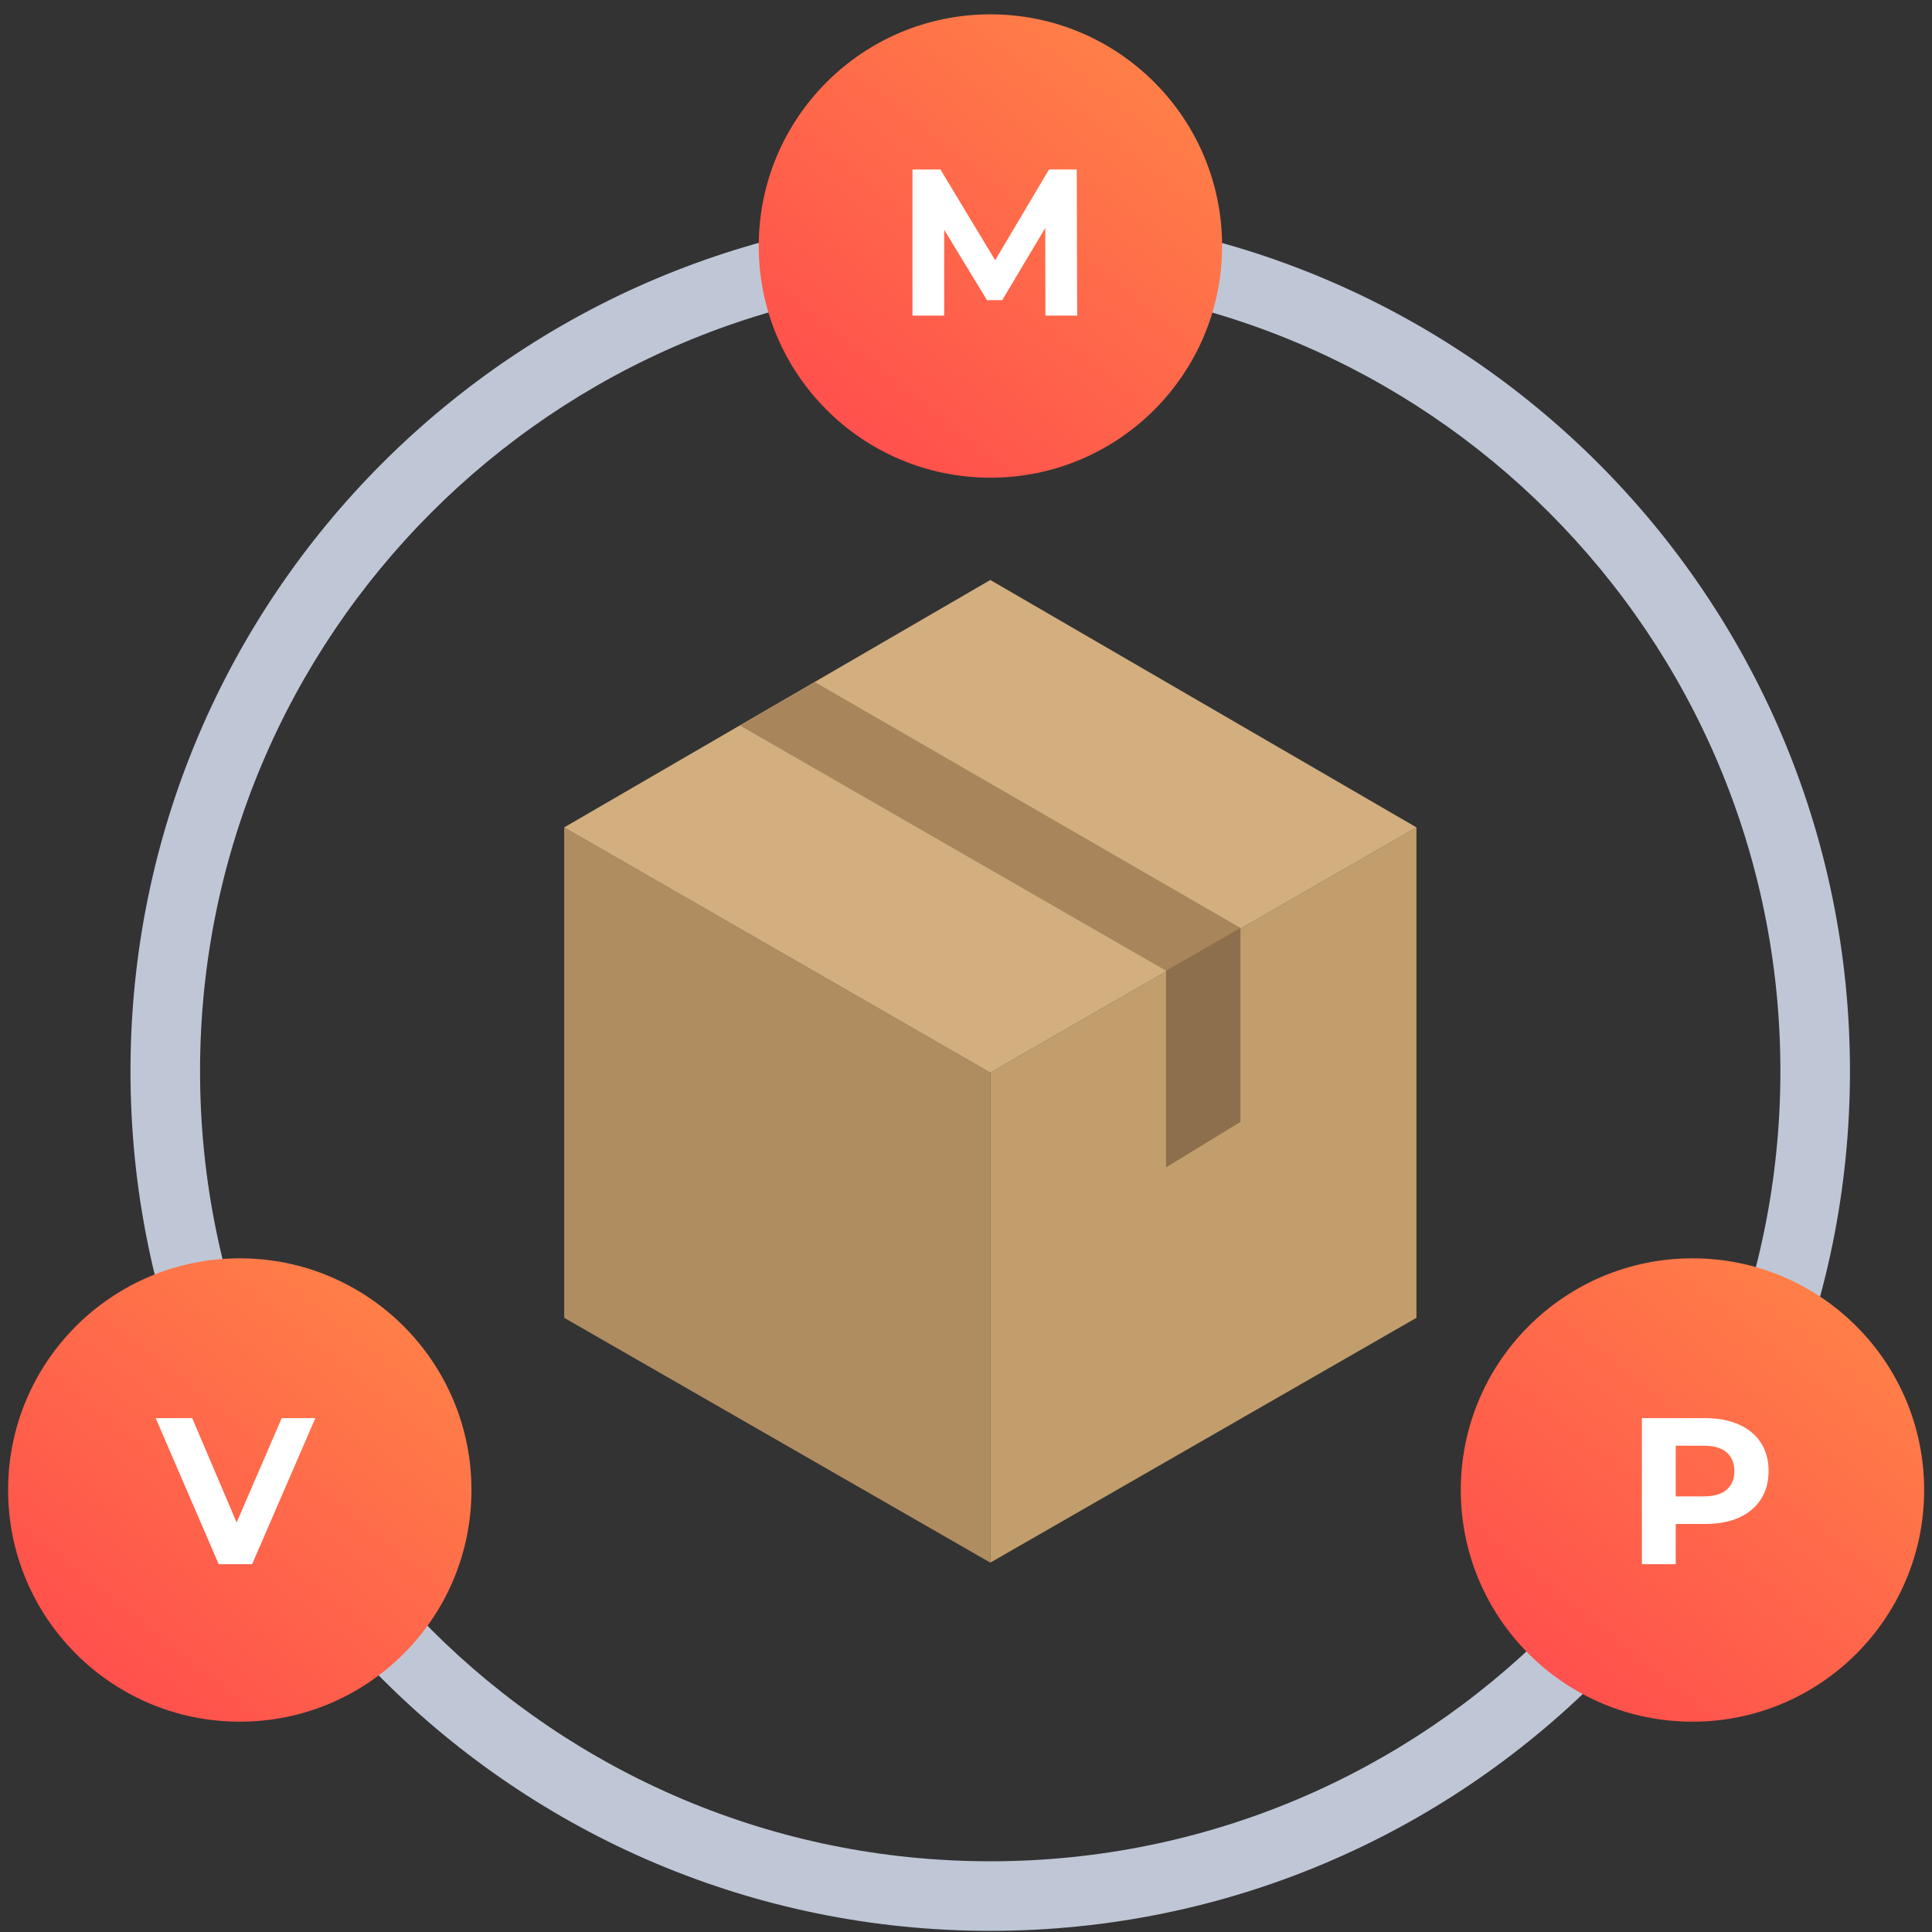 <svg width="121" height="121" viewBox="0 0 121 121" fill="none" xmlns="http://www.w3.org/2000/svg">
<rect x="0" y="0" width="121" height="121" fill="#333333" stroke="none"/>
<path d="M35.336 82.534V51.816L62.023 67.175V97.866L35.336 82.534Z" fill="#AF8D61"/>
<path d="M88.711 82.534V51.816L62.023 67.175V97.866L88.711 82.534Z" fill="#C19E6B"/>
<path d="M35.336 51.819L62.023 36.324L88.711 51.819L62.023 67.177L35.336 51.819Z" fill="#D3AF7F"/>
<path d="M46.348 45.441L51.037 42.719L77.695 58.118L73.035 60.8L46.348 45.441Z" fill="#A8855B"/>
<path d="M73.027 60.792V73.11L77.688 70.266V58.109L73.027 60.792Z" fill="#8E6F4D"/>
<path fill-rule="evenodd" clip-rule="evenodd" d="M62.017 17.595C34.685 17.595 12.529 39.752 12.529 67.083C12.529 94.415 34.685 116.571 62.017 116.571C89.348 116.571 111.505 94.415 111.505 67.083C111.505 39.752 89.348 17.595 62.017 17.595ZM8.172 67.083C8.172 37.346 32.279 13.238 62.017 13.238C91.755 13.238 115.862 37.346 115.862 67.083C115.862 96.821 91.755 120.928 62.017 120.928C32.279 120.928 8.172 96.821 8.172 67.083Z" fill="#BFC7D6"/>
<circle cx="62.029" cy="15.408" r="14.51" fill="url(#paint0_linear_10928_83661)"/>
<circle cx="15.017" cy="93.318" r="14.51" fill="url(#paint1_linear_10928_83661)"/>
<circle cx="105.998" cy="93.318" r="14.51" fill="url(#paint2_linear_10928_83661)"/>
<path d="M57.148 19.767V10.617H58.9L62.795 17.074H61.867L65.697 10.617H67.436L67.462 19.767H65.475L65.462 13.663H65.828L62.769 18.8H61.815L58.691 13.663H59.135V19.767H57.148Z" fill="white"/>
<path d="M13.698 97.966L9.75 88.816H12.037L15.488 96.921H14.142L17.645 88.816H19.75L15.789 97.966H13.698Z" fill="white"/>
<path d="M102.832 97.966V88.816H106.793C107.612 88.816 108.318 88.951 108.91 89.222C109.503 89.483 109.96 89.862 110.283 90.359C110.605 90.856 110.766 91.448 110.766 92.136C110.766 92.816 110.605 93.404 110.283 93.901C109.96 94.398 109.503 94.781 108.91 95.052C108.318 95.313 107.612 95.444 106.793 95.444H104.008L104.95 94.489V97.966H102.832ZM104.95 94.725L104.008 93.718H106.675C107.329 93.718 107.817 93.579 108.139 93.3C108.461 93.021 108.623 92.633 108.623 92.136C108.623 91.631 108.461 91.239 108.139 90.96C107.817 90.681 107.329 90.542 106.675 90.542H104.008L104.95 89.535V94.725Z" fill="white"/>
<defs>
<linearGradient id="paint0_linear_10928_83661" x1="53.076" y1="29.525" x2="72.657" y2="5.156" gradientUnits="userSpaceOnUse">
<stop stop-color="#FF4D4D"/>
<stop offset="1" stop-color="#FF7F48"/>
</linearGradient>
<linearGradient id="paint1_linear_10928_83661" x1="6.065" y1="107.435" x2="25.645" y2="83.066" gradientUnits="userSpaceOnUse">
<stop stop-color="#FF4D4D"/>
<stop offset="1" stop-color="#FF7F48"/>
</linearGradient>
<linearGradient id="paint2_linear_10928_83661" x1="97.045" y1="107.435" x2="116.626" y2="83.066" gradientUnits="userSpaceOnUse">
<stop stop-color="#FF4D4D"/>
<stop offset="1" stop-color="#FF7F48"/>
</linearGradient>
</defs>
</svg>
